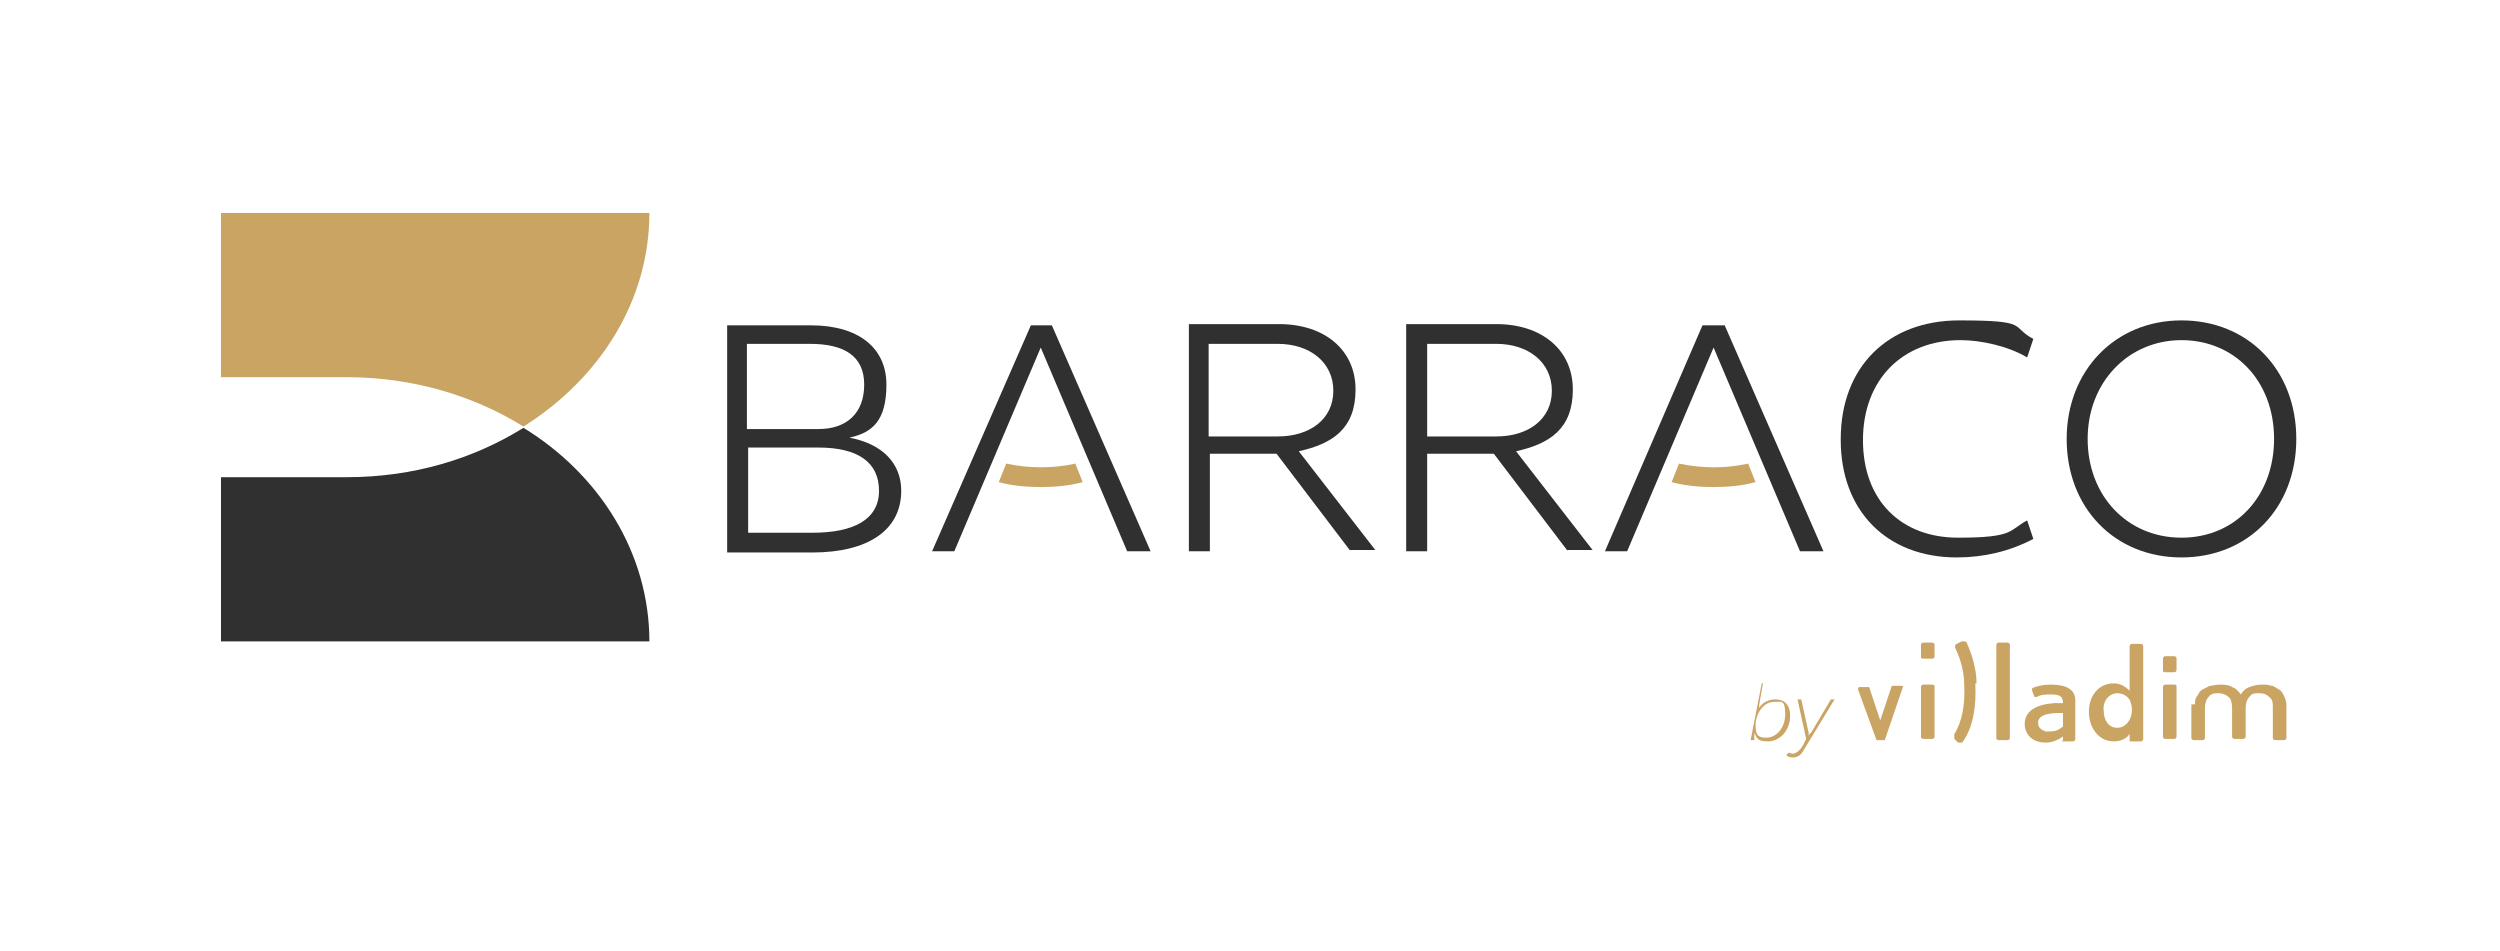 <?xml version="1.0" encoding="UTF-8"?>
<svg xmlns="http://www.w3.org/2000/svg" version="1.1"  width="394.459" height="150"  viewBox="0 0 202.5 67.3">
  <defs>
    <style>
      .cls-1 {
        fill: #303030;
      }

      .cls-2 {
        fill: #c9a463;
      }
    </style>
  </defs>
  <!-- Generator: Adobe Illustrator 28.6.0, SVG Export Plug-In . SVG Version: 1.2.0 Build 709)  -->
  <g>
    <g id="Calque_1">
      <g>
        <path class="cls-2" d="M143.1,54.9c.7,0,1.5-.7,1.5-1.9s-.3-1-.9-1c-.9,0-1.5,1-1.5,1.9s.3,1,.9,1M142.5,50.5h.3l-.3,1.7c0,.2,0,.3,0,.3h0c.2-.4.7-.7,1.3-.7.8,0,1.2.5,1.2,1.3,0,1.3-.9,2.1-1.8,2.1s-.9-.3-1.1-.7h0s0,.2,0,.3v.3h-.3l.9-4.6Z"/>
        <path class="cls-2" d="M145.2,56.2c.3,0,.6-.3.8-.6l.3-.6-.7-3.2h.3l.6,2.7c0,.2,0,.3,0,.3h0s0-.2.2-.3l1.6-2.7h.3l-2.5,4.1c-.2.4-.5.6-.9.6s-.5-.2-.5-.2l.2-.2s.1.1.4.1"/>
        <path class="cls-2" d="M177.8,52.2c0-.3,0-.5.2-.7.1-.2.2-.4.4-.5.2-.1.4-.2.6-.3.2,0,.5-.1.8-.1s.7,0,1,.2c.3.1.5.3.7.6.2-.3.4-.5.7-.6.3-.1.6-.2,1-.2s.5,0,.8.1c.2,0,.4.2.6.3.2.1.3.3.4.5.1.2.2.5.2.7v2.7c0,0,0,.2-.2.2h-.7c0,0-.2,0-.2-.2v-2.4c0-.4,0-.7-.3-.9-.2-.2-.4-.3-.8-.3s-.6,0-.8.3c-.2.2-.3.5-.3.9v2.3c0,0,0,.2-.2.2h-.7c0,0-.2,0-.2-.2v-2.3c0-.4-.1-.8-.3-.9-.2-.2-.5-.3-.8-.3s-.6,0-.8.3c-.2.2-.3.5-.3.9v2.4c0,0,0,.2-.2.2h-.7c0,0-.2,0-.2-.2v-2.7Z"/>
        <path class="cls-2" d="M175.2,54.9v-4.1c0,0,0-.2.2-.2h.7c0,0,.2,0,.2.1v4.1c0,0,0,.2-.2.2h-.7c0,0-.2,0-.2-.2M175.2,49.4v-.9c0,0,0-.2.2-.2h.7c0,0,.2,0,.2.2v.9c0,0,0,.2-.2.2h-.7c0,0-.2,0-.2-.1"/>
        <path class="cls-2" d="M161.7,54.9v-7.5c0,0,0-.2.2-.2h.7c0,0,.2,0,.2.2v7.5c0,0,0,.2-.2.2h-.7c0,0-.2,0-.2-.2"/>
        <path class="cls-2" d="M167.1,52.9h-.3c-1.2,0-1.8.3-1.7.9,0,.3.3.5.6.6.7,0,.9,0,1.4-.4v-1.1ZM167.1,55.1v-.3c-.4.3-.9.5-1.4.5-1.1,0-1.7-.7-1.7-1.5,0-1.1,1-1.6,2.4-1.7h.7c0-.5-.2-.7-.9-.7-.5,0-.9,0-1.2.2,0,0-.2,0-.2,0l-.2-.5c0,0,0-.2,0-.2.4-.2,1-.3,1.5-.3,1.3,0,2,.4,2,1.3v3.1c0,0,0,.2-.2.2h-.9Z"/>
        <path class="cls-2" d="M171.5,51.3c-.7,0-1.2.7-1.1,1.4,0,.8.4,1.4,1.1,1.4.9,0,1.4-1.1,1.1-2-.1-.5-.6-.8-1.1-.8M172.5,55.1v-.5c-.2.3-.6.6-1.3.6-1.2,0-2-1.1-2-2.4,0-1.3.8-2.3,2-2.3.5,0,.9.2,1.3.6v-3.6c0,0,0-.2.2-.2h.7c0,0,.2,0,.2.2v7.5c0,0,0,.2-.2.2h-.9Z"/>
        <path class="cls-2" d="M152.9,55.1h-.8c0,0-.1,0-.1,0l-1.5-4.1c0,0,0-.2.1-.2h.7c0,0,.1,0,.1,0l.9,2.7c0,.1,0,.2,0,.2,0,0,0-.1,0-.2l.9-2.7c0,0,0-.1.1-.1h.7c.1,0,.2,0,.1.2l-1.4,4.1c0,0,0,.1-.1.1"/>
        <path class="cls-2" d="M160.1,50.5c0-1.2-.4-2.4-.8-3.3,0,0,0-.1-.2-.1,0,0-.2,0-.2,0l-.4.2c-.1,0-.2.2-.1.4.4.8.7,1.9.7,2.9.1,1.6-.2,3.1-.8,4,0,.1,0,.3,0,.4l.3.3c0,0,.1,0,.2,0s0,0,0,0c0,0,.2,0,.2-.1.8-1.1,1.1-2.8,1-4.7"/>
        <path class="cls-2" d="M155.6,54.9v-4.1c0,0,0-.2.2-.2h.7c0,0,.2,0,.2.1v4.1c0,0,0,.2-.2.2h-.7c0,0-.2,0-.2-.2"/>
        <path class="cls-2" d="M155.6,48.3v-.9c0,0,0-.2.2-.2h.7c0,0,.2,0,.2.2v.9c0,0,0,.2-.2.2h-.7c0,0-.2,0-.2-.1"/>
      </g>
      <g>
        <path class="cls-2" d="M52.5,12.4H17.9v13.3h10.2c5.3,0,10.3,1.5,14.3,4,6.2-3.9,10.2-10.2,10.2-17.3"/>
        <path class="cls-1" d="M17.9,33.8v13.3h34.7c0-7.1-4-13.5-10.2-17.3-4,2.5-8.9,4-14.3,4h-10.2Z"/>
        <path class="cls-1" d="M58.9,21.5h6.8c3.8,0,6.1,1.8,6.1,4.8s-1.2,3.9-3,4.3c2.7.5,4.2,2.1,4.2,4.3,0,3.2-2.7,5-7.2,5h-6.9v-18.4ZM66.3,29.9c2.3,0,3.7-1.3,3.7-3.6s-1.6-3.3-4.4-3.3h-5.1v6.9h5.8ZM65.8,38.3c3.4,0,5.4-1.1,5.4-3.4s-1.7-3.5-4.9-3.5h-5.7v6.9h5.2Z"/>
        <polygon class="cls-1" points="84.3 23.3 77.3 39.8 75.5 39.8 83.5 21.5 85.2 21.5 93.2 39.8 91.3 39.8 84.3 23.3"/>
        <path class="cls-1" d="M109.4,39.8l-6-7.9h-5.4v7.9h-1.7v-18.4h7.3c3.7,0,6.2,2.1,6.2,5.3s-1.9,4.4-4.6,5l6.2,8h-2.1ZM97.9,30.5h5.6c2.6,0,4.5-1.4,4.5-3.7s-1.9-3.8-4.5-3.8h-5.6v7.5Z"/>
        <path class="cls-1" d="M127,39.8l-6-7.9h-5.4v7.9h-1.7v-18.4h7.3c3.7,0,6.2,2.1,6.2,5.3s-1.9,4.4-4.6,5l6.2,8h-2.1ZM115.6,30.5h5.6c2.6,0,4.5-1.4,4.5-3.7s-1.9-3.8-4.5-3.8h-5.6v7.5Z"/>
        <path class="cls-1" d="M149.1,30.7c0-5.8,3.8-9.6,9.6-9.6s4.1.5,6,1.5l-.5,1.5c-1.5-.9-3.7-1.4-5.4-1.4-4.7,0-7.9,3.2-7.9,8.1s3.1,7.9,7.7,7.9,4.1-.6,5.6-1.4l.5,1.5c-1.9,1-4,1.5-6.2,1.5-5.7,0-9.4-3.8-9.4-9.5"/>
        <path class="cls-1" d="M167.4,30.7c0-5.5,3.9-9.6,9.3-9.6s9.3,4,9.3,9.6-3.9,9.6-9.3,9.6-9.3-4-9.3-9.6M184.2,30.7c0-4.7-3.2-8-7.5-8s-7.6,3.4-7.6,8,3.2,8,7.6,8,7.5-3.4,7.5-8"/>
        <path class="cls-2" d="M87.1,32.7c-1.8.4-3.7.4-5.6,0l-.6,1.5c1.1.3,2.3.4,3.4.4s2.3-.1,3.4-.4l-.6-1.5Z"/>
        <polygon class="cls-1" points="138.8 23.3 131.8 39.8 130 39.8 137.9 21.5 139.7 21.5 147.7 39.8 145.8 39.8 138.8 23.3"/>
        <path class="cls-2" d="M141.6,32.7c-1.8.4-3.7.4-5.6,0l-.6,1.5c1.1.3,2.3.4,3.4.4s2.3-.1,3.4-.4l-.6-1.5Z"/>
      </g>
    </g>
  </g>
</svg>
